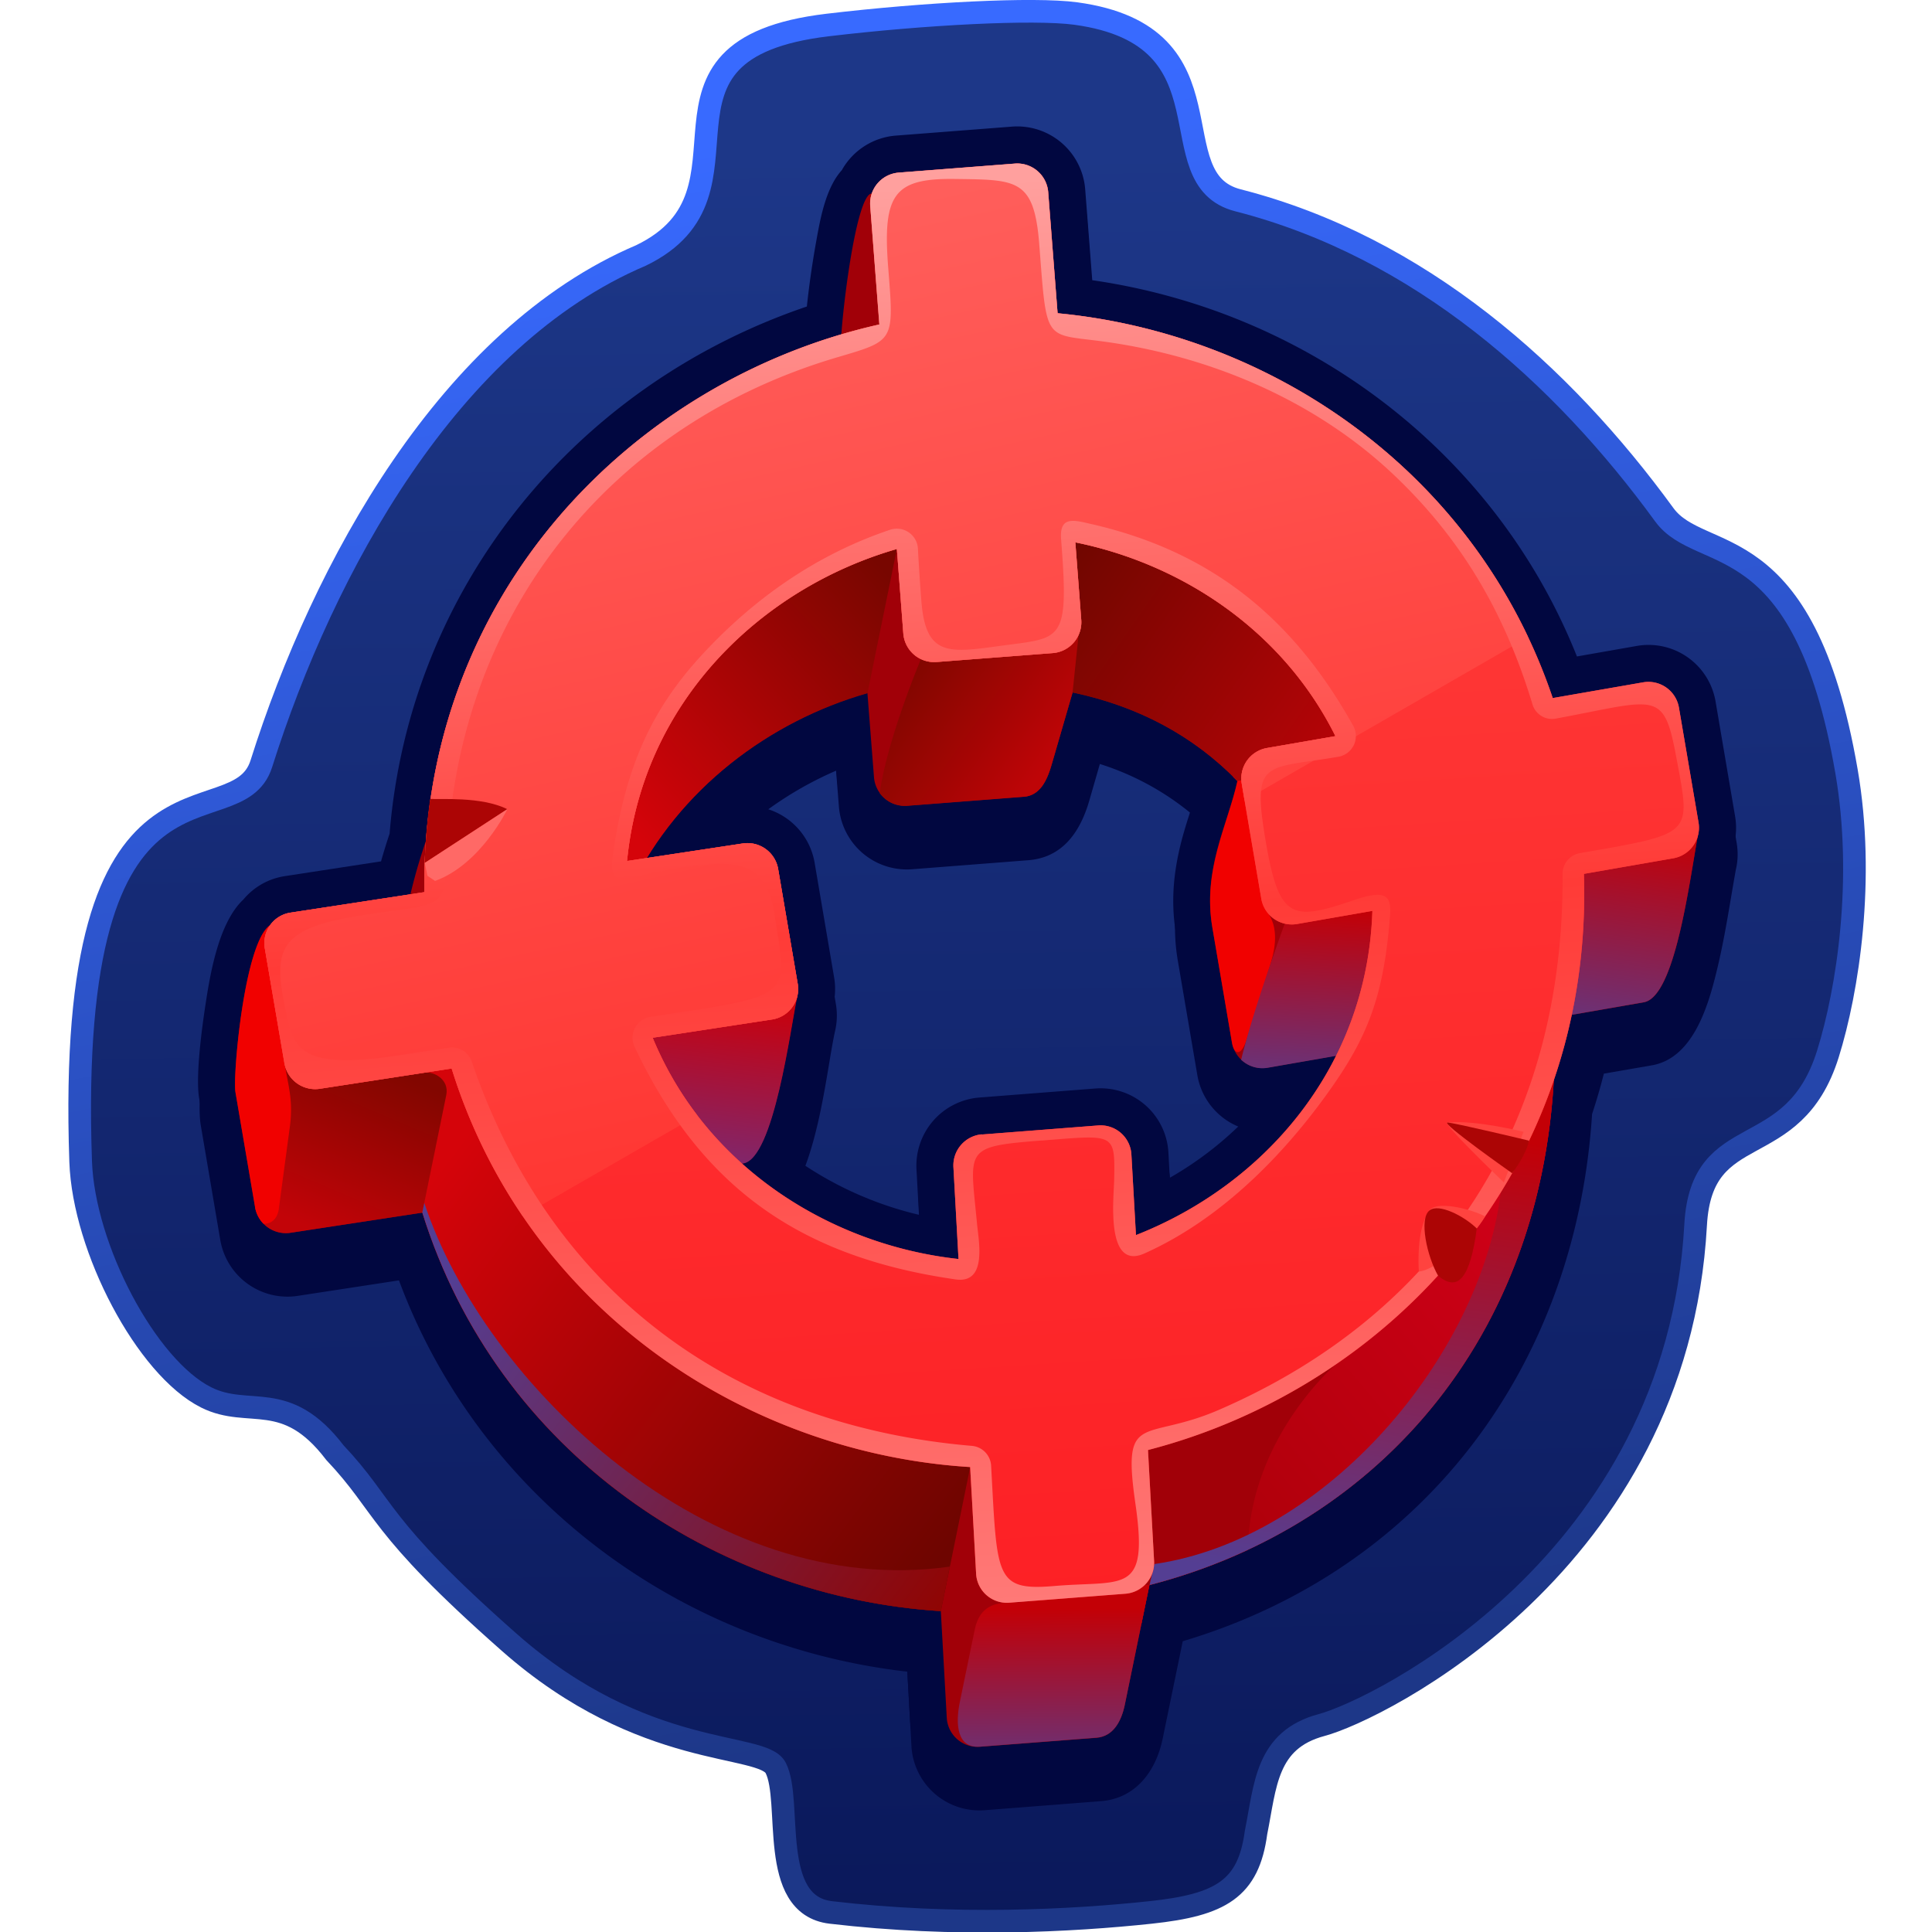 <svg xmlns:xlink="http://www.w3.org/1999/xlink" xmlns="http://www.w3.org/2000/svg" viewBox="0 0 32 32" fill="none" width="32"  height="32" ><g clip-path="url(#a)"><path d="M19.057 31.676c-1.302.139-3.24.242-5.296 0-1.047-.123-.63-1.842-.913-2.394-.223-.434-2.189-.118-4.412-2.079-2.222-1.96-2.028-2.231-2.89-3.144-.812-1.065-1.42-.558-2.13-.913-.991-.495-2.029-2.47-2.08-3.905-.253-7.251 2.577-5.274 2.993-6.592 1.025-3.248 3.115-7.07 6.288-8.418 2.18-1.053-.298-3.413 3.093-3.817 1.601-.19 3.414-.284 4.108-.19 2.71.37 1.315 2.743 2.688 3.094 3.01.77 5.368 2.884 7.06 5.208.61.836 2.307.122 3.018 4.25.308 1.785.021 3.626-.308 4.68-.576 1.847-2.093 1.05-2.191 2.832-.308 5.608-5.27 8.038-6.195 8.284-.923.247-.929 1.002-1.086 1.779-.125.935-.583 1.201-1.747 1.325Z" fill="url(#b)" stroke="url(#c)" stroke-width=".375"/><path fill-rule="evenodd" clip-rule="evenodd" d="M13.975 3.25a1.125 1.125 0 0 1 .89-.564l1.926-.15a1.13 1.13 0 0 1 1.21 1.036l.115 1.509c3.582.518 6.683 2.855 8.028 6.231l.996-.174a1.126 1.126 0 0 1 1.3.92l.325 1.906c.025.148.02.3-.015.445-.1.56-.18 1.119-.316 1.673-.14.576-.389 1.443-1.073 1.563l-.796.138a9.79 9.79 0 0 1-.195.669c-.269 4.183-2.79 7.543-6.78 8.732l-.332 1.612c-.11.534-.442.992-1.024 1.037l-1.927.15a1.128 1.128 0 0 1-1.21-1.048l-.069-1.247c-3.787-.432-7.085-2.89-8.42-6.481l-1.672.256a1.129 1.129 0 0 1-1.287-.922l-.324-1.905c-.064-.376.048-1.196.107-1.578.077-.502.218-1.339.625-1.718.173-.209.416-.347.683-.387l1.596-.245c.043-.155.09-.308.14-.459.332-4.08 3.085-7.435 6.914-8.733.038-.356.09-.716.152-1.061.066-.36.154-.905.434-1.206Zm5.428 16.697a5.73 5.73 0 0 0 1.473-1.203 1.127 1.127 0 0 1-1.044-.935l-.325-1.905c-.09-.535-.04-1.034.096-1.554.07-.261.161-.523.238-.78a4.506 4.506 0 0 0-1.624-.916l-.174.604c-.147.507-.433.946-1.013.99l-1.927.15a1.13 1.13 0 0 1-1.208-1.035l-.047-.598a5.857 5.857 0 0 0-1.613 1.038 1.13 1.13 0 0 1 1.286.922l.324 1.906c.026.153.02.31-.017.46-.124.574-.24 1.776-.628 2.541a5.86 5.86 0 0 0 2.05.928l-.041-.747a1.133 1.133 0 0 1 1.033-1.194l1.928-.149a1.124 1.124 0 0 1 1.208 1.048l.025.432v-.003Z" fill="#010740"/><path fill-rule="evenodd" clip-rule="evenodd" d="M13.948 2.81a1.126 1.126 0 0 1 .89-.564l1.926-.149a1.13 1.13 0 0 1 1.21 1.035l.117 1.509c3.582.517 6.683 2.855 8.028 6.232l.996-.175a1.126 1.126 0 0 1 1.3.92l.324 1.905c.025.148.02.3-.014.446-.101.56-.18 1.119-.315 1.674-.141.575-.39 1.442-1.074 1.562l-.798.138a9.839 9.839 0 0 1-.195.669c-.268 4.183-2.79 7.543-6.78 8.731l-.332 1.612c-.11.535-.442.993-1.024 1.038l-1.927.15a1.125 1.125 0 0 1-1.207-1.05l-.07-1.246c-3.787-.432-7.085-2.89-8.42-6.482l-1.672.256a1.13 1.13 0 0 1-1.287-.921l-.325-1.905c-.064-.376.049-1.196.108-1.578.077-.502.218-1.339.625-1.719a1.11 1.11 0 0 1 .683-.386l1.596-.245a9.71 9.71 0 0 1 .142-.459c.33-4.079 3.083-7.433 6.911-8.731.038-.357.09-.716.152-1.062.065-.36.154-.904.435-1.205h-.003Zm5.427 16.698a5.72 5.72 0 0 0 1.472-1.204 1.127 1.127 0 0 1-1.045-.935l-.324-1.905c-.09-.534-.04-1.033.096-1.554.069-.26.16-.522.239-.78a4.517 4.517 0 0 0-1.625-.915l-.174.603c-.147.507-.432.947-1.012.991l-1.929.15a1.131 1.131 0 0 1-1.208-1.036l-.046-.598a5.845 5.845 0 0 0-1.613 1.038 1.13 1.13 0 0 1 1.286.923l.324 1.905c.026.153.02.31-.017.46-.125.575-.24 1.776-.629 2.542a5.866 5.866 0 0 0 2.051.928l-.041-.747a1.133 1.133 0 0 1 1.035-1.195l1.927-.15a1.126 1.126 0 0 1 1.21 1.048l.023.432v-.001Z" fill="#010740"/><path d="M14.08 7.758c-4.04.905-7.593 4.436-7.538 9.4l-2.069-1.835c-.425.282-.62 2.49-.573 2.767l.325 1.905a.517.517 0 0 0 .59.423l2.18-.333c1.25 4.008 4.891 6.372 8.588 6.6l.099 1.777a.511.511 0 0 0 .55.47l1.927-.148c.281-.022.415-.275.472-.55l.406-1.979c3.966-1.024 6.867-4.445 6.71-9.395l1.48-.258c.512-.09.746-1.936.895-2.76-.449-.522-1.114-.202-1.392-.154l-1.5.261c-1.272-3.767-4.682-6.041-8.202-6.374l-.153-2.012a.513.513 0 0 0-.55-.47l-1.886-1.89c-.281.022-.534 2.308-.512 2.588l.152 1.967Zm1.695 13.415a.517.517 0 0 0-.47.55l.085 1.514c-2.102-.227-4.179-1.508-5.066-3.665l1.983-.303c.51-.079.783-2.248.895-2.758.058-.274-1.113-.2-1.393-.156l-1.91.29c.256-2.655 2.236-4.527 4.468-5.168l.109 1.397a.513.513 0 0 0 .55.471l1.927-.149c.28-.021.393-.28.47-.55l.342-1.178c1.08.228 1.988.707 2.73 1.465-.165.74-.58 1.467-.415 2.426l.324 1.906a.513.513 0 0 0 .59.419l1.25-.218c-.084 2.62-1.825 4.55-3.916 5.37l-.075-1.344a.51.51 0 0 0-.55-.471l-1.928.152Z" fill="#A10008"/><path d="M20.423 12.862c.207-.036.568-.206.542 0l-.18 1.373.229.905c.187.29.08.667.016.87l-.382 1.207c-.091.29-.209.252-.242.054l-.325-1.905c-.163-.959.251-1.686.415-2.426l-.073-.074v-.004Z" fill="#F10100"/><path d="M10.38 19.703h-.383v-3.07l1.815-.277c.278-.043 1.45-.116 1.393.157-.112.51-.385 2.68-.895 2.757l-1.983.305c.018.044.037.087.058.13l-.004-.002Z" fill="url(#d)"/><path d="M25.746 17.682c.01-.27.011-.544 0-.824l1.48-.258c.512-.09.746-1.936.895-2.76-.449-.522-1.114-.202-1.392-.154l-1.5.26a9.657 9.657 0 0 0-.352-.889v4.625h.869Z" fill="url(#e)"/><path d="m16.832 13.01.613-4.743c2.157-.094 5.006 1.201 5.492 4.276l-2.442.392c-.741-.757-1.65-1.237-2.73-1.465l-.341 1.178c-.078.271-.19.529-.47.55l-.122-.188Z" fill="url(#f)"/><path d="m14.368 11.482.486-2.384-2.65.094s-2.443 2.444-2.61 3.873c-.124 1.04.51 1.463.865 1.615.785-1.61 2.281-2.734 3.91-3.198Z" fill="url(#g)"/><path d="m18.908 26.886.13-.633c3.932-1.015 6.816-4.384 6.713-9.263l-.599-.311-3.84 3.767a6.195 6.195 0 0 1-1.857 1.819l-1.32 1.294.77 3.327h.003Z" fill="url(#h)"/><path d="m18.908 26.886.131-.633a9.41 9.41 0 0 0 1.629-.58c.034-1.86 1.45-3.068 1.45-3.068-.645-.058-3.95 1.095-3.95 1.095l.738 3.186h.002Z" fill="#A10008"/><path d="M19.04 26.253c3.826-.986 6.66-4.208 6.714-8.878l-1.221-.086.27 1.044c.092.16.146.712.05 1.451-.348 2.672-2.865 5.704-5.734 6.122l-.079.348Z" fill="url(#i)"/><path d="m4.632 17.146-.406 2.851a.517.517 0 0 0 .59.421l2.18-.333 1.284-1.351-.54-1.46-3.108-.126v-.002Z" fill="url(#j)"/><path d="M6.995 20.082c1.25 4.009 4.892 6.371 8.588 6.603l.486-2.383v-.852l-8.32-6.059-.713.375c.144-.022.407.108.356.37l-.397 1.946Z" fill="url(#k)"/><path d="m7.028 19.922-.033.16c1.25 4.009 4.892 6.371 8.588 6.603l.149-.737c-3.977.567-7.714-3.017-8.704-6.024v-.002Z" fill="url(#l)"/><path d="m4.463 16.155.01-.83c-.425.283-.62 2.49-.573 2.767l.325 1.905a.507.507 0 0 0 .14.273c.233.004.253-.248.253-.248l.184-1.368c.054-.415-.02-.639-.089-1.04l-.247-1.46h-.003Z" fill="#F10100"/><path d="M21.47 14.784s-.642 1.673-.913 2.768a.51.51 0 0 0 .438.134l1.25-.218a6.043 6.043 0 0 1-.111.967c.435-.267.77-.668.957-1.142.674-1.636.168-2.898.168-2.898l-1.788.39Z" fill="url(#m)"/><path d="M15.326 10.741s-.619 1.427-.755 2.395a.512.512 0 0 0 .455.211l1.927-.149c.28-.021.393-.28.47-.55l.342-1.178.1-.956-2.54.227Z" fill="url(#n)"/><path d="m16.234 28.93 1.927-.149c.28-.021.414-.274.47-.55l.407-1.978-.689-.039c-.516.093-.99.328-1.63.332-.214 0-.49.041-.573.44l-.248 1.203c-.072.349-.058.772.334.741h.002Z" fill="url(#o)"/><path fill-rule="evenodd" clip-rule="evenodd" d="M14.566 5.374c-4.04.905-7.592 4.437-7.538 9.403l-2.222.34a.51.51 0 0 0-.42.591l.325 1.905a.517.517 0 0 0 .59.42l2.18-.335c1.25 4.01 4.892 6.373 8.588 6.601l.099 1.777a.51.51 0 0 0 .55.47l1.927-.149a.516.516 0 0 0 .47-.55l-.1-1.83c3.965-1.025 7.377-4.594 7.22-9.543l1.48-.258a.514.514 0 0 0 .419-.59l-.325-1.906a.513.513 0 0 0-.59-.419l-1.5.261c-1.271-3.766-4.683-6.04-8.202-6.374l-.155-2.008a.514.514 0 0 0-.55-.471l-1.928.15a.513.513 0 0 0-.47.55l.152 1.965Zm1.696 13.414a.517.517 0 0 0-.47.55l.084 1.515c-2.102-.228-4.178-1.509-5.066-3.665l1.983-.303a.51.51 0 0 0 .42-.59l-.325-1.906a.516.516 0 0 0-.59-.418l-1.912.29c.258-2.655 2.238-4.526 4.469-5.168l.107 1.402a.513.513 0 0 0 .55.47l1.927-.148a.513.513 0 0 0 .47-.55l-.098-1.284c1.769.359 3.441 1.465 4.308 3.21l-1.134.196a.514.514 0 0 0-.418.59l.324 1.907a.513.513 0 0 0 .59.419l1.25-.218c-.085 2.62-1.826 4.55-3.916 5.37l-.076-1.344a.511.511 0 0 0-.55-.472l-1.927.15v-.003Z" fill="url(#p)"/><path fill-rule="evenodd" clip-rule="evenodd" d="M14.566 5.374c-4.04.905-7.592 4.437-7.538 9.403l-2.222.34a.509.509 0 0 0-.42.591l.325 1.905a.517.517 0 0 0 .59.42l2.18-.335a9.23 9.23 0 0 0 1.174 2.442l2.895-1.666a5.694 5.694 0 0 1-.74-1.285l1.983-.304a.51.51 0 0 0 .42-.59l-.325-1.906a.517.517 0 0 0-.59-.418l-1.912.29c.258-2.655 2.238-4.526 4.469-5.168l.107 1.402a.513.513 0 0 0 .55.47l1.927-.148a.513.513 0 0 0 .47-.55l-.098-1.284c1.769.359 3.441 1.465 4.308 3.21l-1.134.196a.514.514 0 0 0-.418.59l.046.279 4.697-2.705c-1.498-3.161-4.6-5.061-7.793-5.363l-.155-2.008a.514.514 0 0 0-.55-.471l-1.928.149a.513.513 0 0 0-.47.55l.152 1.965v-.001Z" fill="url(#q)"/><path fill-rule="evenodd" clip-rule="evenodd" d="M14.566 5.374c-4.04.905-7.592 4.437-7.538 9.403l-2.222.34a.51.51 0 0 0-.42.591c.11.636.217 1.27.325 1.905a.517.517 0 0 0 .59.42l2.18-.335c1.25 4.01 4.892 6.373 8.588 6.601l.099 1.777a.51.51 0 0 0 .55.47l1.927-.149a.516.516 0 0 0 .47-.55l-.101-1.83c3.966-1.025 7.377-4.594 7.22-9.543l1.48-.258a.514.514 0 0 0 .419-.59l-.325-1.906a.513.513 0 0 0-.59-.419l-1.5.261c-1.271-3.766-4.682-6.04-8.201-6.374L17.36 3.18a.514.514 0 0 0-.55-.471l-1.927.15a.513.513 0 0 0-.47.55l.151 1.965Zm2.688 13.517c1.212-.094 1.215-.138 1.2.652-.005.29-.148 1.508.502 1.218 1.334-.597 2.363-1.719 3.037-2.66.654-.912.928-1.589 1.031-2.945.025-.342-.092-.42-.611-.243-1.014.345-1.23.32-1.45-.986-.233-1.368-.01-1.183 1.206-1.393a.348.348 0 0 0 .244-.513c-.971-1.743-2.312-2.878-4.333-3.34-.278-.063-.535-.148-.505.248.135 1.735.02 1.628-1.023 1.771-.845.116-1.22.168-1.291-.743a35.77 35.77 0 0 1-.058-.88.35.35 0 0 0-.458-.303c-1.328.445-2.349 1.24-3.112 2.065-.844.913-1.277 1.869-1.484 3.337-.067.483.146.41.547.306a8.172 8.172 0 0 1 1.008-.161c.76-.08 1.025.19 1.128.85.217 1.385.316 1.307-2.062 1.672a.35.35 0 0 0-.261.492c1.136 2.407 2.828 3.498 5.318 3.856.531.076.382-.635.355-.929-.116-1.24-.232-1.27 1.073-1.372h-.001ZM14.71 4.414c-.092-1.197.102-1.462 1.097-1.45 1.035.014 1.322-.011 1.407 1.09.122 1.578.078 1.479.958 1.589 1.81.227 3.588.964 4.919 2.227 1.168 1.109 1.857 2.357 2.296 3.81a.338.338 0 0 0 .39.221c1.67-.31 1.777-.49 1.988.643.241 1.297.299 1.256-1.594 1.586a.348.348 0 0 0-.29.345c.03 4.106-1.987 7.272-5.695 8.878-1.241.537-1.604 0-1.38 1.553.22 1.52-.181 1.265-1.34 1.363-.992.084-.948-.147-1.05-1.994a.349.349 0 0 0-.32-.327c-3.95-.338-6.968-2.52-8.282-6.363a.345.345 0 0 0-.382-.232l-.831.127c-1.655.253-1.741-.131-1.866-.728-.223-1.034-.134-1.382 1.294-1.597 1.413-.216 1.32-.059 1.389-1.175.238-3.863 2.696-6.95 6.44-8.059.968-.286.95-.255.852-1.508Zm1.552 14.374a.517.517 0 0 0-.47.55l.084 1.515c-2.102-.228-4.178-1.509-5.066-3.665l1.983-.303a.51.51 0 0 0 .42-.59l-.325-1.906a.516.516 0 0 0-.59-.418l-1.912.29c.258-2.654 2.238-4.526 4.469-5.168l.107 1.402a.513.513 0 0 0 .55.47l1.927-.148a.513.513 0 0 0 .47-.55l-.098-1.284c1.769.359 3.441 1.465 4.308 3.21l-1.134.197a.512.512 0 0 0-.418.59c.107.636.216 1.271.324 1.906a.513.513 0 0 0 .59.419l1.25-.218c-.085 2.62-1.826 4.55-3.916 5.37l-.076-1.344a.511.511 0 0 0-.55-.472l-1.927.15v-.003Z" fill="url(#r)"/><path fill-rule="evenodd" clip-rule="evenodd" d="M25.235 18.746s-.798-.2-1.255-.153c-.138-.029.928.991.928.991s.232-.59.327-.838Z" fill="#FF433F"/><path fill-rule="evenodd" clip-rule="evenodd" d="M7.124 13.232c.156.014.847-.045 1.277.17l-1.367.891c.01-.355.04-.71.09-1.061Z" fill="#AC0505"/><path fill-rule="evenodd" clip-rule="evenodd" d="m7.036 14.293 1.367-.89s-.437.912-1.197 1.188l-.126-.085-.044-.213Z" fill="#FF6966"/><path d="M24.598 20.147c-.265-.136-.806-.258-.92-.1-.134.183-.203.532-.178 1.014.298-.031.894-.55 1.098-.914Z" fill="#FF433F"/><path d="M24.46 20.347c-.213-.207-.627-.419-.781-.3-.182.136-.042.764.139 1.08.34.293.537.014.642-.78Z" fill="#AC0505"/><path fill-rule="evenodd" clip-rule="evenodd" d="M25.326 18.893s-1.207-.29-1.347-.3c-.14-.01 1.066.839 1.066.839s.225-.28.281-.54v.001Z" fill="#AC0505"/></g><defs><linearGradient id="b" x1="10.912" y1="32.372" x2="10.542" y2="2.489" gradientUnits="userSpaceOnUse"><stop stop-color="#0A185A"/><stop offset="1" stop-color="#1D3788"/></linearGradient><linearGradient id="c" x1="11.599" y1="29.419" x2="6.62" y2="3.328" gradientUnits="userSpaceOnUse"><stop stop-color="#1D3788"/><stop offset="1" stop-color="#386AFF"/></linearGradient><linearGradient id="d" x1="11.567" y1="16.526" x2="11.219" y2="19.658" gradientUnits="userSpaceOnUse"><stop stop-color="#C8010D"/><stop offset="1" stop-color="#732D7C"/></linearGradient><linearGradient id="e" x1="26.464" y1="13.697" x2="25.926" y2="17.598" gradientUnits="userSpaceOnUse"><stop stop-color="#C30006"/><stop offset="1" stop-color="#543E93"/></linearGradient><linearGradient id="f" x1="17.113" y1="9.984" x2="22.239" y2="13.546" gradientUnits="userSpaceOnUse"><stop stop-color="#700600"/><stop offset="1" stop-color="#BF0408"/></linearGradient><linearGradient id="g" x1="14.464" y1="9.245" x2="10.058" y2="13.325" gradientUnits="userSpaceOnUse"><stop stop-color="#780600"/><stop offset="1" stop-color="#D5040A"/></linearGradient><linearGradient id="h" x1="19.332" y1="24.402" x2="26.537" y2="18.312" gradientUnits="userSpaceOnUse"><stop stop-color="#AE000A"/><stop offset="1" stop-color="#D9001C"/></linearGradient><linearGradient id="i" x1="22.848" y1="18.59" x2="21.869" y2="26.17" gradientUnits="userSpaceOnUse"><stop stop-color="#C30006"/><stop offset="1" stop-color="#543E93"/></linearGradient><linearGradient id="j" x1="6.532" y1="17.756" x2="5.392" y2="20.441" gradientUnits="userSpaceOnUse"><stop stop-color="#820600"/><stop offset="1" stop-color="#C20408"/></linearGradient><linearGradient id="k" x1="15.529" y1="25.882" x2="7.151" y2="19.535" gradientUnits="userSpaceOnUse"><stop stop-color="#6E0500"/><stop offset="1" stop-color="#D5040A"/></linearGradient><linearGradient id="l" x1="15.315" y1="27.046" x2="7.439" y2="21.249" gradientUnits="userSpaceOnUse"><stop stop-color="#900503"/><stop offset="1" stop-color="#543E93"/></linearGradient><linearGradient id="m" x1="22.068" y1="15.06" x2="21.909" y2="18.419" gradientUnits="userSpaceOnUse"><stop stop-color="#C30006"/><stop offset="1" stop-color="#543E93"/></linearGradient><linearGradient id="n" x1="15.134" y1="11.084" x2="17.344" y2="12.645" gradientUnits="userSpaceOnUse"><stop stop-color="#820600"/><stop offset="1" stop-color="#BE0507"/></linearGradient><linearGradient id="o" x1="17.444" y1="26.645" x2="17.452" y2="28.826" gradientUnits="userSpaceOnUse"><stop stop-color="#C30006"/><stop offset="1" stop-color="#752B68"/></linearGradient><linearGradient id="p" x1="17.005" y1="26.532" x2="15.525" y2="3.097" gradientUnits="userSpaceOnUse"><stop stop-color="#FD2025"/><stop offset="1" stop-color="#FF413D"/></linearGradient><linearGradient id="q" x1="16.024" y1="18.677" x2="12.627" y2="3.359" gradientUnits="userSpaceOnUse"><stop stop-color="#FF3632"/><stop offset="1" stop-color="#FF5F5C"/></linearGradient><linearGradient id="r" x1="17.066" y1="26.526" x2="15.464" y2="3.069" gradientUnits="userSpaceOnUse"><stop stop-color="#FF7977"/><stop offset=".48" stop-color="#FF3B37"/><stop offset="1" stop-color="#FFA09E"/></linearGradient><clipPath id="a"><rect width="32" height="32" rx="9.375" fill="#fff"/></clipPath></defs></svg>